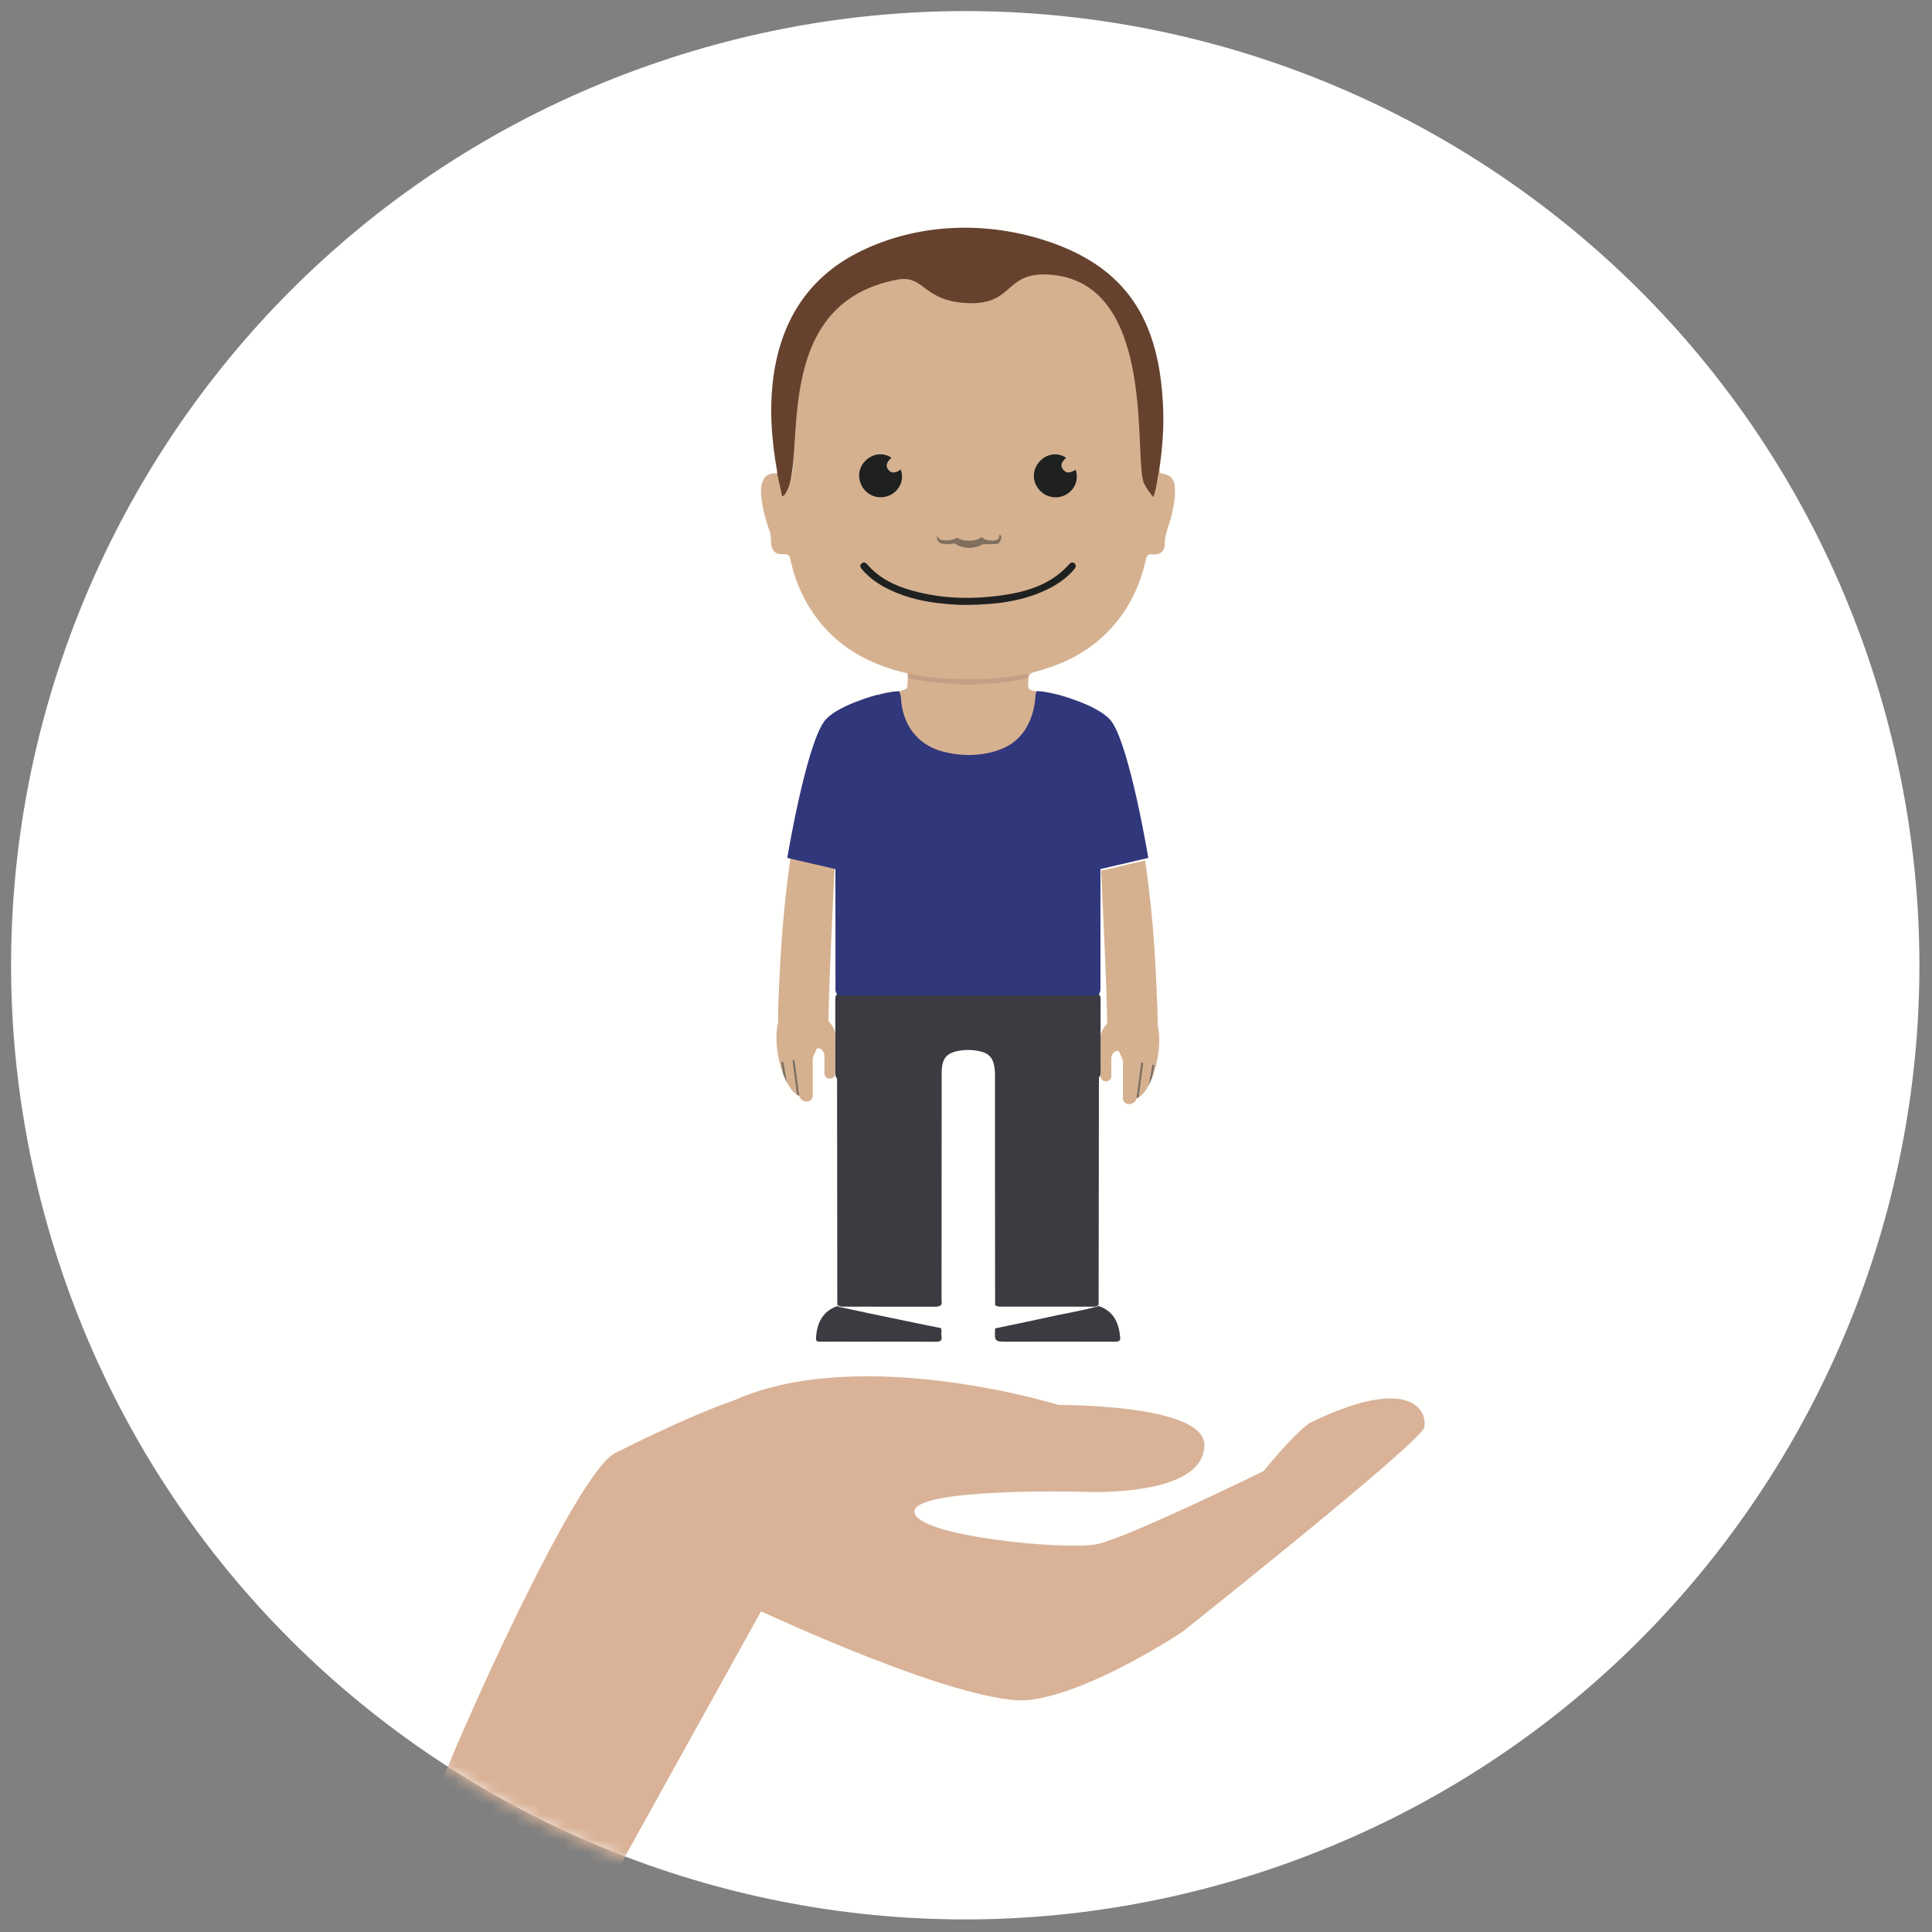 <?xml version="1.0" encoding="UTF-8"?>
<svg width="159px" height="159px" viewBox="0 0 159 159" version="1.1" xmlns="http://www.w3.org/2000/svg" xmlns:xlink="http://www.w3.org/1999/xlink">
    <rect x="0" y="0" width="159" height="159" fill="#808080" stroke="none"/>
    <title>Begrijpelijke digitale zorg</title>
    <defs>
        <path d="M15.028,32.431 C40.56,-2.715 89.752,-10.507 124.898,15.029 C160.044,40.566 167.831,89.758 142.3,124.901 C116.766,160.048 67.575,167.837 32.428,142.305 C-2.717,116.769 -10.505,67.574 15.028,32.431 Z" id="path-1"></path>
    </defs>
    <g id="Page-1" stroke="none" stroke-width="1" fill="none" fill-rule="evenodd">
        <g id="Begrijpelijke-digitale-zorg" transform="translate(0.913, 0.913)">
            <path d="M54.267,3.863 C95.503,-9.534 139.79,13.03 153.188,54.267 C166.585,95.502 144.02,139.789 102.785,153.188 C61.551,166.585 17.262,144.02 3.863,102.785 C-9.535,61.551 13.035,17.262 54.267,3.863 Z" id="Fill-1" fill="#FFFFFE"></path>
            <g id="Group" transform="translate(0, 0)">
                <path d="M67.268,83.788 C66.097,84.938 63.172,84.789 63.148,84.094 C63.079,82.237 63.16,81.511 63.232,79.656 C63.32,77.672 63.453,75.679 63.658,73.696 C63.79,72.352 63.955,71.016 64.147,69.687 L67.774,70.526 C67.774,70.526 67.243,80.75 67.268,83.788 Z" id="Fill-3" fill="#D6B190"></path>
                <path d="M63.371,86.511 L63.547,87.509 C63.099,86.342 62.869,84.834 63.045,83.584 C63.281,81.921 64.916,82.123 66.079,82.417 C66.929,82.664 67.824,83.423 67.824,84.313 L67.824,87.42 C67.824,87.662 67.623,87.86 67.386,87.86 C67.135,87.86 66.935,87.662 66.935,87.42 L66.935,85.979 C66.935,85.979 66.897,85.291 66.317,85.367 C66.115,85.834 65.974,86.082 65.974,86.19 L65.974,89.308 C65.974,89.55 65.716,89.745 65.466,89.745 C65.224,89.745 64.885,89.537 64.885,89.294 L64.872,89.29 L64.48,86.314 L64.297,86.333 L64.665,89.17 C64.572,89.107 64.453,89.01 64.282,88.84 C64.13,88.665 63.994,88.444 63.864,88.2 L63.559,86.472 L63.371,86.511 Z" id="Fill-4" fill="#D6B190"></path>
                <polygon id="Fill-5" fill="#816F5E" points="64.48 86.314 64.872 89.29 64.665 89.17 64.297 86.333"></polygon>
                <path d="M63.371,86.511 L63.559,86.472 L63.864,88.2 C63.748,87.987 63.645,87.755 63.547,87.509 L63.371,86.511 Z" id="Fill-6" fill="#816F5E"></path>
                <path d="M90.209,83.998 C91.381,85.155 94.308,85.003 94.33,84.302 C94.401,82.451 94.317,81.734 94.243,79.875 C94.156,77.881 94.03,75.892 93.822,73.91 C93.684,72.569 93.525,71.231 93.331,69.899 L89.702,70.744 C89.702,70.744 90.23,80.967 90.209,83.998 Z" id="Fill-7" fill="#D6B190"></path>
                <path d="M94.101,86.721 L93.927,87.726 C94.378,86.557 94.607,85.053 94.43,83.798 C94.197,82.138 92.561,82.341 91.395,82.63 C90.551,82.883 89.653,83.635 89.653,84.533 L89.653,87.64 C89.653,87.887 89.853,88.081 90.097,88.081 C90.344,88.081 90.545,87.887 90.545,87.64 L90.545,86.193 C90.545,86.193 90.582,85.508 91.163,85.581 C91.364,86.052 91.503,86.299 91.503,86.404 L91.503,89.519 C91.503,89.77 91.76,89.959 92.008,89.959 C92.258,89.959 92.595,89.751 92.595,89.507 L92.607,89.504 L92.996,86.524 L93.185,86.548 L92.809,89.389 C92.905,89.324 93.024,89.232 93.192,89.056 C93.346,88.883 93.486,88.659 93.614,88.421 L93.918,86.691 L94.101,86.721 Z" id="Fill-8" fill="#D6B190"></path>
                <polygon id="Fill-9" fill="#816F5E" points="92.996 86.524 92.607 89.504 92.809 89.389 93.185 86.548"></polygon>
                <path d="M94.101,86.721 L93.918,86.691 L93.614,88.421 C93.729,88.2 93.831,87.968 93.927,87.726 L94.101,86.721 Z" id="Fill-10" fill="#816F5E"></path>
                <path d="M63.048,38.052 C61.926,37.92 61.636,38.86 61.732,39.873 C61.826,40.865 62.067,41.829 62.416,42.767 C62.539,43.072 62.523,43.384 62.539,43.706 C62.561,44.395 62.891,44.748 63.547,44.689 C64.017,44.657 64.09,44.889 64.162,45.248 C64.535,46.958 65.244,48.543 66.294,49.946 C67.995,52.237 70.334,53.582 73.046,54.325 C73.292,54.39 73.539,54.44 73.784,54.502 C73.922,54.672 74.1,54.706 74.306,54.753 C75.31,54.968 76.328,55.049 77.351,55.096 C79.323,55.173 81.269,55.135 83.198,54.761 C83.332,54.73 83.471,54.706 83.592,54.806 L83.721,54.886 C83.777,54.599 83.922,54.459 84.235,54.387 C86.62,53.769 88.756,52.698 90.459,50.873 C91.982,49.235 92.908,47.294 93.389,45.137 C93.475,44.754 93.625,44.669 93.956,44.708 C94.622,44.781 94.947,44.363 94.937,43.944 C94.919,43.082 95.305,42.337 95.494,41.542 C95.676,40.807 95.813,40.07 95.781,39.301 C95.753,38.537 95.47,38.185 94.713,38.059 C94.447,38.016 94.551,37.82 94.5,37.685 C94.268,37.743 94.317,37.944 94.286,38.089 C94.209,38.6 94.124,39.1 93.985,39.634 C93.732,39.526 93.643,39.301 93.538,39.125 C92.818,37.905 93.979,36.523 93.55,35.184 C93.303,34.398 93.844,33.073 93.702,32.259 C93.386,30.454 91.769,25.68 91.627,25.331 C88.338,17.335 79.23,20.508 76.234,19.946 C67.231,18.251 64.786,26.681 64.77,27.178 C64.736,28.106 64.158,30.424 63.998,31.332 C63.559,33.886 65.167,37.101 63.81,39.311 C63.747,39.415 63.719,39.537 63.547,39.607 C63.411,39.283 63.374,38.939 63.297,38.611 C63.256,38.408 63.256,38.175 63.048,38.052 Z" id="Fill-11" fill="#D6B190"></path>
                <path d="M63.048,38.052 C63.184,38.673 63.32,39.283 63.456,39.928 C63.655,39.889 63.716,39.716 63.788,39.595 C65.518,36.807 62.305,24.106 72.93,22.103 C75.174,21.677 74.996,23.844 78.643,24.031 C82.708,24.243 81.626,21.272 85.777,21.717 C94.396,22.642 92.327,37.156 93.256,38.9 C93.452,39.265 93.665,39.634 94.014,39.988 C94.282,39.212 94.33,38.438 94.5,37.685 C94.765,35.895 94.9,34.08 94.792,32.257 C94.447,25.881 92.159,21.556 86.163,19.251 C80.929,17.25 74.921,17.3 69.883,19.779 C65.754,21.81 63.495,25.256 62.79,29.745 C62.37,32.464 62.561,35.178 63.04,37.864 L63.048,38.052 Z" id="Fill-12" fill="#66422E"></path>
                <path d="M89.501,80.876 C82.333,80.876 75.171,80.876 68.003,80.886 C67.808,81.026 67.83,81.248 67.83,81.454 C67.824,83.412 67.824,85.353 67.83,87.297 C67.83,87.495 67.824,87.705 67.976,87.853 C67.98,89.789 67.992,104.534 67.995,106.466 C68.161,106.642 68.377,106.622 68.588,106.622 C71.027,106.628 73.474,106.628 75.926,106.628 C76.133,106.628 76.349,106.637 76.538,106.485 C76.633,106.334 76.574,106.166 76.574,106.006 C76.584,104.068 76.578,89.324 76.584,87.39 C76.584,86.165 76.992,85.69 78.209,85.534 C78.794,85.461 79.379,85.494 79.959,85.667 C80.485,85.825 80.782,86.193 80.895,86.737 C80.957,87.027 80.973,87.331 80.973,87.633 C80.973,89.648 80.974,104.469 80.983,106.481 C81.15,106.642 81.372,106.622 81.582,106.622 C84.017,106.628 86.466,106.628 88.905,106.622 C89.115,106.622 89.334,106.642 89.501,106.481 C89.514,104.513 89.517,89.741 89.526,87.772 C89.681,87.599 89.662,87.374 89.662,87.171 L89.662,81.507 C89.662,81.291 89.69,81.05 89.501,80.876 Z" id="Fill-13" fill="#3B3C41"></path>
                <path d="M73.066,55.968 C73.073,56.857 73.227,57.722 73.588,58.52 C74.109,59.71 74.996,60.526 76.22,60.922 C77.945,61.494 79.694,61.522 81.408,60.882 C83.133,60.245 83.992,58.92 84.337,57.188 C84.416,56.789 84.435,56.378 84.435,55.974 L84.218,55.948 C83.813,55.93 83.641,55.736 83.708,55.331 C83.731,55.195 83.715,55.037 83.721,54.886 L83.688,54.87 C83.535,54.761 83.374,54.817 83.214,54.854 C81.53,55.164 79.82,55.331 78.12,55.259 C76.85,55.226 75.574,55.114 74.327,54.858 C74.157,54.835 73.978,54.753 73.809,54.87 L73.794,55.047 C73.777,55.806 73.777,55.806 73.066,55.968 Z" id="Fill-14" fill="#D6B190"></path>
                <path d="M76.528,108.39 C75.336,108.147 74.148,107.91 72.95,107.656 C71.352,107.331 69.744,106.983 68.145,106.642 L67.98,106.578 C66.779,107.017 66.332,107.957 66.245,109.146 C66.221,109.419 66.291,109.511 66.566,109.507 C67.577,109.492 68.57,109.505 69.574,109.505 C71.737,109.505 73.902,109.492 76.067,109.511 C76.454,109.511 76.645,109.446 76.569,109.029 C76.538,108.819 76.602,108.6 76.528,108.39 Z" id="Fill-15" fill="#3B3C41"></path>
                <path d="M89.514,106.571 C88.38,106.894 87.207,107.097 86.046,107.339 C84.366,107.706 82.67,108.064 80.983,108.411 C80.934,109.505 80.934,109.505 82.027,109.505 C84.955,109.505 87.893,109.492 90.836,109.507 C91.214,109.511 91.322,109.419 91.265,109.029 C91.137,107.873 90.687,106.974 89.514,106.571 Z" id="Fill-16" fill="#3B3C41"></path>
                <path d="M73.809,54.87 C74.862,55.135 75.926,55.245 77.011,55.331 C77.83,55.399 78.643,55.452 79.45,55.413 C80.872,55.315 82.303,55.256 83.688,54.87 C83.686,54.696 83.761,54.506 83.422,54.576 C82.068,54.835 80.699,54.968 79.323,54.973 C77.449,54.993 75.608,54.922 73.784,54.506 L73.809,54.87 Z" id="Fill-17" fill="#C39F85"></path>
                <path d="M78.785,48.868 C81.102,48.836 83.374,48.573 85.474,47.496 C86.24,47.105 86.914,46.608 87.477,45.961 C87.619,45.798 87.698,45.613 87.513,45.445 C87.349,45.309 87.193,45.393 87.075,45.529 C85.696,47.075 83.86,47.714 81.906,48.026 C79.305,48.434 76.69,48.406 74.133,47.684 C72.724,47.294 71.44,46.67 70.465,45.541 C70.321,45.39 70.182,45.312 70.004,45.456 C69.781,45.628 69.913,45.816 70.049,45.966 C70.661,46.688 71.419,47.193 72.259,47.601 C73.701,48.302 75.242,48.638 76.838,48.777 C77.484,48.836 78.136,48.892 78.785,48.868 Z" id="Fill-18" fill="#1E2120"></path>
                <path d="M87.609,37.753 C87.091,38.052 86.822,38.039 86.581,37.728 C86.338,37.425 86.403,37.156 86.825,36.766 C86.194,36.306 85.279,36.408 84.71,36.996 C84.073,37.622 83.999,38.572 84.513,39.271 C85.046,40 85.993,40.22 86.775,39.815 C87.544,39.415 87.893,38.553 87.609,37.753 Z" id="Fill-19" fill="#1E2120"></path>
                <path d="M73.219,37.728 C72.769,38.046 72.436,38.052 72.198,37.749 C71.956,37.443 72.032,37.129 72.455,36.754 C71.718,36.279 70.839,36.415 70.227,37.091 C69.661,37.733 69.645,38.676 70.213,39.375 C70.733,40.022 71.675,40.203 72.42,39.792 C73.169,39.382 73.506,38.529 73.219,37.728 Z" id="Fill-20" fill="#1E2120"></path>
                <path d="M63.877,69.693 C63.877,69.693 65.376,60.691 66.881,58.509 C67.805,57.157 71.342,56.251 71.342,56.251 L71.352,56.316 L71.426,56.243 C71.969,56.115 72.508,55.988 73.066,55.968 C73.268,56.289 73.227,56.663 73.282,57.018 C73.546,58.99 74.773,60.443 76.693,60.944 C78.124,61.318 79.57,61.33 80.998,60.909 C82.098,60.579 82.985,59.958 83.57,58.943 C84.015,58.162 84.235,57.321 84.299,56.435 C84.317,56.274 84.293,56.09 84.441,55.968 C85.009,55.974 85.575,56.122 86.142,56.251 C86.142,56.251 89.668,57.157 90.598,58.509 C92.098,60.691 93.591,69.693 93.591,69.693 L89.652,70.608 L89.652,80.355 C89.652,80.552 89.671,80.779 89.468,80.932 C89.251,81.026 89.025,81.007 88.796,81.007 L68.674,81.007 C68.454,81.007 68.229,81.026 68.003,80.915 C67.797,80.731 67.846,80.472 67.846,80.246 C67.84,77.029 67.84,73.827 67.84,70.608 L63.877,69.693 Z" id="Fill-21" fill="#31377B"></path>
                <path d="M81.325,43.071 C81.394,43.623 80.856,43.588 80.578,43.57 C80.058,43.545 79.876,43.267 79.876,43.267 C79.876,43.267 79.606,43.588 78.866,43.588 C78.126,43.588 77.879,43.337 77.879,43.337 C77.879,43.337 77.461,43.57 76.992,43.558 C76.519,43.539 76.412,43.561 76.213,43.168 C76.031,44.193 77.634,43.802 77.634,43.802 C77.634,43.802 78.126,44.178 78.819,44.178 C79.509,44.178 79.994,43.869 79.994,43.869 C79.994,43.869 80.473,43.892 81.131,43.85 C81.394,43.839 81.681,43.199 81.325,43.071 Z" id="Fill-22" fill="#816F5E"></path>
                <g id="Group-25">
                    <mask id="mask-2" fill="white">
                        <use xlink:href="#path-1"></use>
                    </mask>
                    <g id="Clip-24"></g>
                    <path d="M106.841,116.209 C105.434,117.233 103.074,120.157 103.074,120.157 C103.074,120.157 91.826,125.677 89.324,126.178 C86.815,126.684 74.495,125.523 74.341,123.525 C74.188,121.534 87.767,121.847 87.767,121.847 C87.767,121.847 98.175,122.506 98.205,118.009 C98.226,114.626 86.225,114.717 86.225,114.717 C86.225,114.717 69.995,109.682 59.559,114.308 C56.542,115.359 52.876,117.093 49.708,118.67 C46.472,120.285 36.536,142.563 34.98,146.924 L49.369,153.962 L61.72,131.692 C61.72,131.692 78.719,139.651 83.894,138.98 C89.075,138.305 96.44,133.349 96.44,133.349 C96.44,133.349 115.968,117.837 116.292,116.574 C116.618,115.307 115.279,112.08 106.841,116.209 Z" id="Fill-23" fill="#D9B297" mask="url(#mask-2)"></path>
                </g>
            </g>
        </g>
    </g>
</svg>